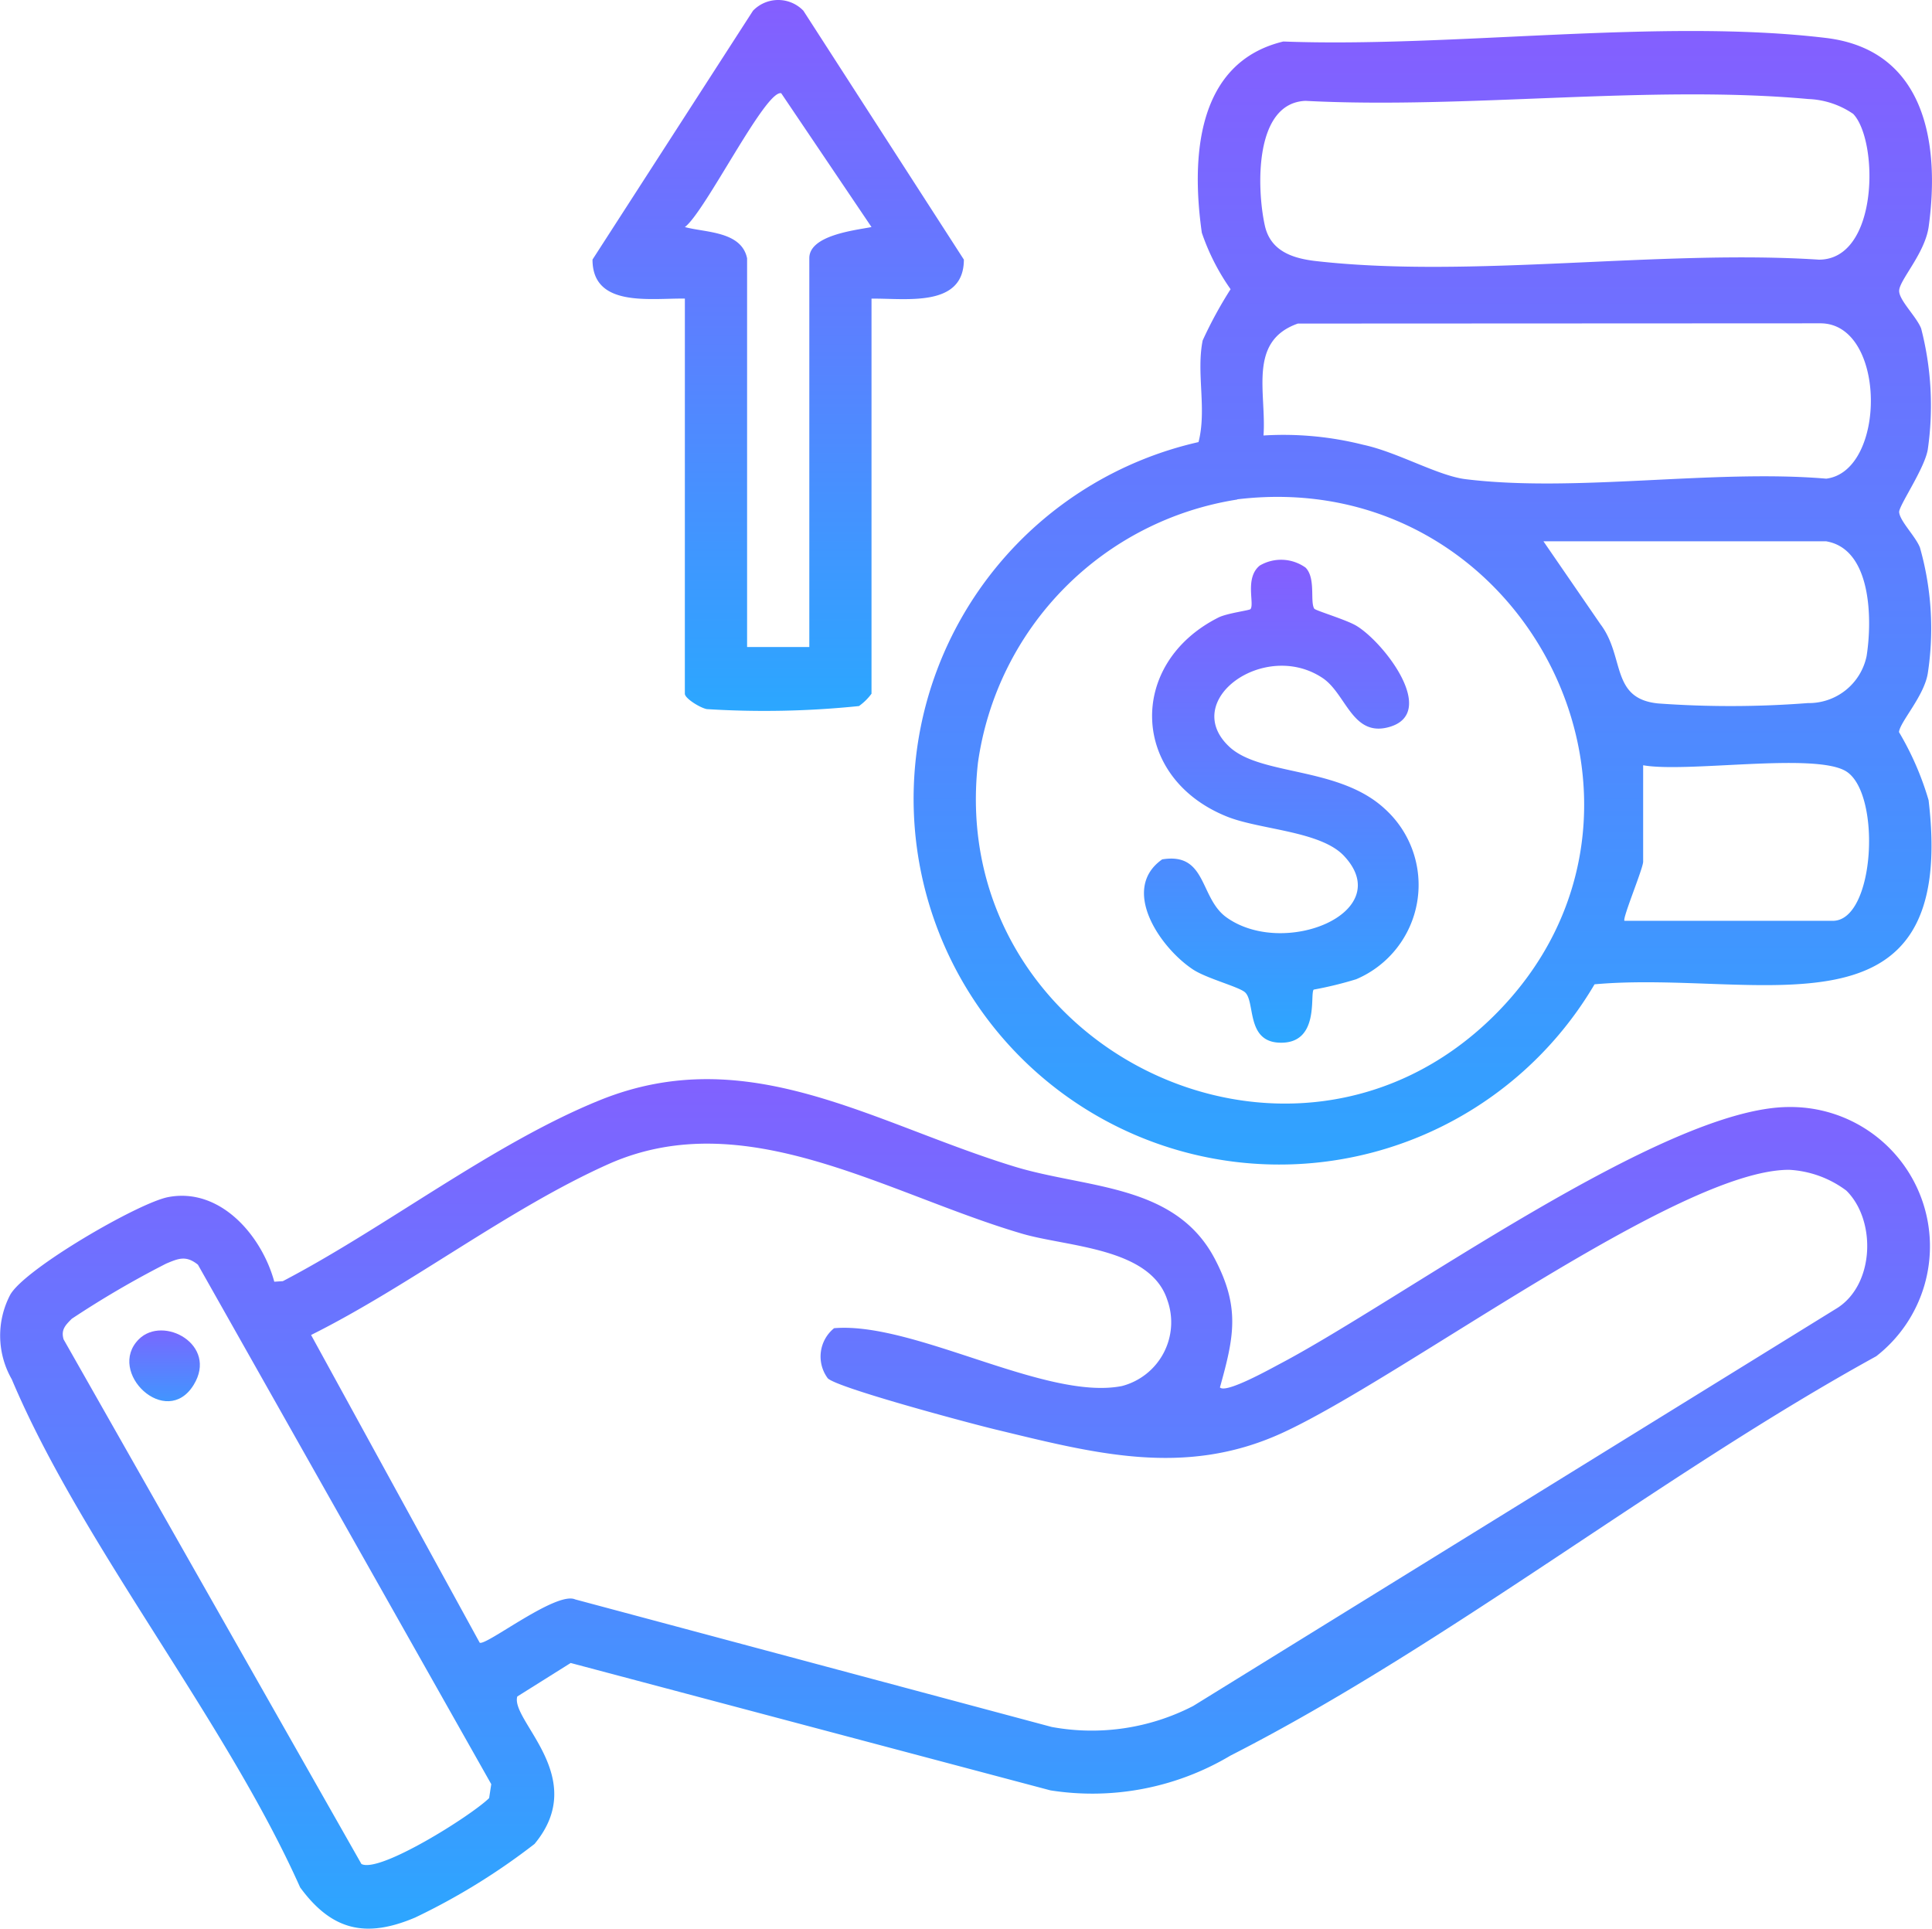 <?xml version="1.0" encoding="UTF-8"?>
<svg xmlns="http://www.w3.org/2000/svg" xmlns:xlink="http://www.w3.org/1999/xlink" width="79.179" height="79.038" viewBox="0 0 79.179 79.038">
  <defs>
    <linearGradient id="linear-gradient" x1="0.5" x2="0.5" y2="1" gradientUnits="objectBoundingBox">
      <stop offset="0" stop-color="#855eff"></stop>
      <stop offset="1" stop-color="#2ba7ff"></stop>
    </linearGradient>
    <clipPath id="clip-path">
      <rect id="Rectangle_370" data-name="Rectangle 370" width="79.179" height="79.038" fill="url(#linear-gradient)"></rect>
    </clipPath>
  </defs>
  <g id="Group_253" data-name="Group 253" transform="translate(0 0)">
    <g id="Group_252" data-name="Group 252" transform="translate(0 0)" clip-path="url(#clip-path)">
      <path id="Path_515" data-name="Path 515" d="M50,50.894c.251.255,2.1-.783,2.464-.974C57.446,47.292,68.232,39.393,73.329,39.4a5.709,5.709,0,0,1,3.565,10.213c-8.836,4.861-17.57,11.829-26.471,16.369a11.057,11.057,0,0,1-7.373,1.422L23.388,62.184,21.2,63.557c-.291.987,2.981,3.308.706,6.043a26.842,26.842,0,0,1-4.89,3.015C15,73.471,13.6,73.156,12.3,71.38,9.228,64.5,3.343,57.338.482,50.557a3.6,3.6,0,0,1-.061-3.466c.6-1.065,5.256-3.768,6.474-4,2.135-.406,3.833,1.58,4.346,3.468l.351-.023c4.213-2.2,8.626-5.648,12.988-7.415,6.068-2.46,11.176.939,17,2.721,2.963.905,6.585.694,8.206,3.779,1.045,1.992.791,3.192.21,5.272m25.667-8.072a4.293,4.293,0,0,0-2.335-.848c-4.541-.017-15.94,8.584-20.815,10.8-4,1.817-7.707.808-11.754-.168-.994-.24-6.434-1.691-6.835-2.088a1.494,1.494,0,0,1,.26-2.053c3.274-.277,8.69,2.99,11.8,2.369a2.7,2.7,0,0,0,1.856-3.526c-.695-2.152-4.1-2.172-5.951-2.716-5.562-1.633-11.364-5.357-16.975-2.842-4.086,1.832-8.118,4.975-12.165,6.993L19.658,61.35c.231.165,3.131-2.117,3.911-1.773L43.1,64.805a9.062,9.062,0,0,0,5.8-.859L75.218,47.685c1.609-.937,1.7-3.632.447-4.863M8.112,45.862c-.49-.394-.8-.254-1.3-.046a38.992,38.992,0,0,0-3.872,2.263c-.253.257-.45.443-.334.842l12.206,21.5c.742.391,4.51-1.987,5.234-2.7l.087-.571Z" transform="translate(0 5.967)" fill="url(#linear-gradient)"></path>
      <path id="Path_516" data-name="Path 516" d="M60.294,40.168A14.989,14.989,0,1,1,44.065,17.945c.346-1.346-.1-2.824.17-4.165a17.1,17.1,0,0,1,1.144-2.1A9.071,9.071,0,0,1,44.2,9.365c-.433-3.057-.235-6.976,3.34-7.836,6.924.261,15.45-.961,22.237-.146,4.041.484,4.687,4.263,4.213,7.726-.149,1.087-1.169,2.157-1.21,2.614-.035.383.7,1.062.9,1.566a12.613,12.613,0,0,1,.272,4.961c-.133.792-1.2,2.321-1.173,2.57.035.372.664.977.851,1.445a12.137,12.137,0,0,1,.321,5.165c-.158.94-1.14,1.982-1.179,2.4a12.126,12.126,0,0,1,1.213,2.789c1.21,10.163-6.973,6.943-13.691,7.547M70.881,4.486a3.483,3.483,0,0,0-1.828-.6c-6.516-.592-13.993.42-20.607.075-2.114.091-1.994,3.62-1.663,5.112.234,1.055,1.155,1.349,2.113,1.456,6.361.718,14.09-.484,20.594-.06,2.475,0,2.449-4.928,1.391-5.988M46.726,17.675a13.351,13.351,0,0,1,4.084.379c1.408.3,3.063,1.272,4.2,1.411,4.51.556,10.147-.415,14.781-.021,2.477-.309,2.475-6.355-.233-6.366l-21.421.01c-2.061.722-1.282,2.845-1.409,4.586M45.651,20.3A12.71,12.71,0,0,0,35.025,31.089C33.72,42.7,47.8,49.689,56.137,41.491c8.494-8.357,1.423-22.633-10.486-21.2M69.8,22.01H58.2l2.338,3.4c1.009,1.33.4,3.051,2.365,3.246a41.144,41.144,0,0,0,6.133-.015,2.417,2.417,0,0,0,2.409-1.927c.234-1.478.212-4.375-1.644-4.7M61.518,37.564H70.06c1.739,0,2-5.265.527-6.137-1.3-.766-6.514.081-8.3-.238v3.952c0,.277-.868,2.348-.765,2.423" transform="translate(5.054 0.172)" fill="url(#linear-gradient)"></path>
      <path id="Path_517" data-name="Path 517" d="M24.792,12.237c-1.419-.022-3.788.377-3.785-1.6L27.584.439a1.433,1.433,0,0,1,2.065,0l6.577,10.2c0,1.982-2.381,1.579-3.785,1.6V28.429a2.275,2.275,0,0,1-.514.506,37.82,37.82,0,0,1-6.236.125c-.28-.054-.9-.44-.9-.631Zm2.55-1.658V26.516h2.55V10.579c0-.944,1.888-1.144,2.549-1.274l-3.7-5.484c-.643-.158-3.122,4.87-3.949,5.484.822.228,2.311.16,2.549,1.274" transform="translate(3.276 0)" fill="url(#linear-gradient)"></path>
      <path id="Path_518" data-name="Path 518" d="M4.975,47.528c1-1,3.255.225,2.248,1.868C6.1,51.229,3.63,48.871,4.975,47.528" transform="translate(0.715 7.356)" fill="url(#linear-gradient)"></path>
      <path id="Path_519" data-name="Path 519" d="M47.182,20.167c.427.433.173,1.4.356,1.683.051.077,1.312.451,1.726.7,1.139.688,3.342,3.555,1.367,4.142-1.532.454-1.778-1.349-2.75-2-2.372-1.587-5.855.909-3.83,2.811,1.283,1.207,4.49.8,6.376,2.548a4.2,4.2,0,0,1-1.171,6.984,15.09,15.09,0,0,1-1.742.425c-.168.179.268,2.255-1.425,2.174-1.354-.064-.961-1.691-1.394-2.067-.26-.227-1.57-.563-2.128-.932-1.361-.9-2.988-3.3-1.262-4.512,1.838-.3,1.524,1.579,2.633,2.375,2.358,1.693,7-.2,4.816-2.52-.961-1.018-3.416-1.065-4.772-1.6-3.974-1.578-4.135-6.272-.371-8.167.349-.176,1.269-.291,1.312-.343.176-.214-.247-1.277.381-1.786a1.727,1.727,0,0,1,1.877.084" transform="translate(6.325 3.095)" fill="url(#linear-gradient)"></path>
    </g>
  </g>
</svg>
